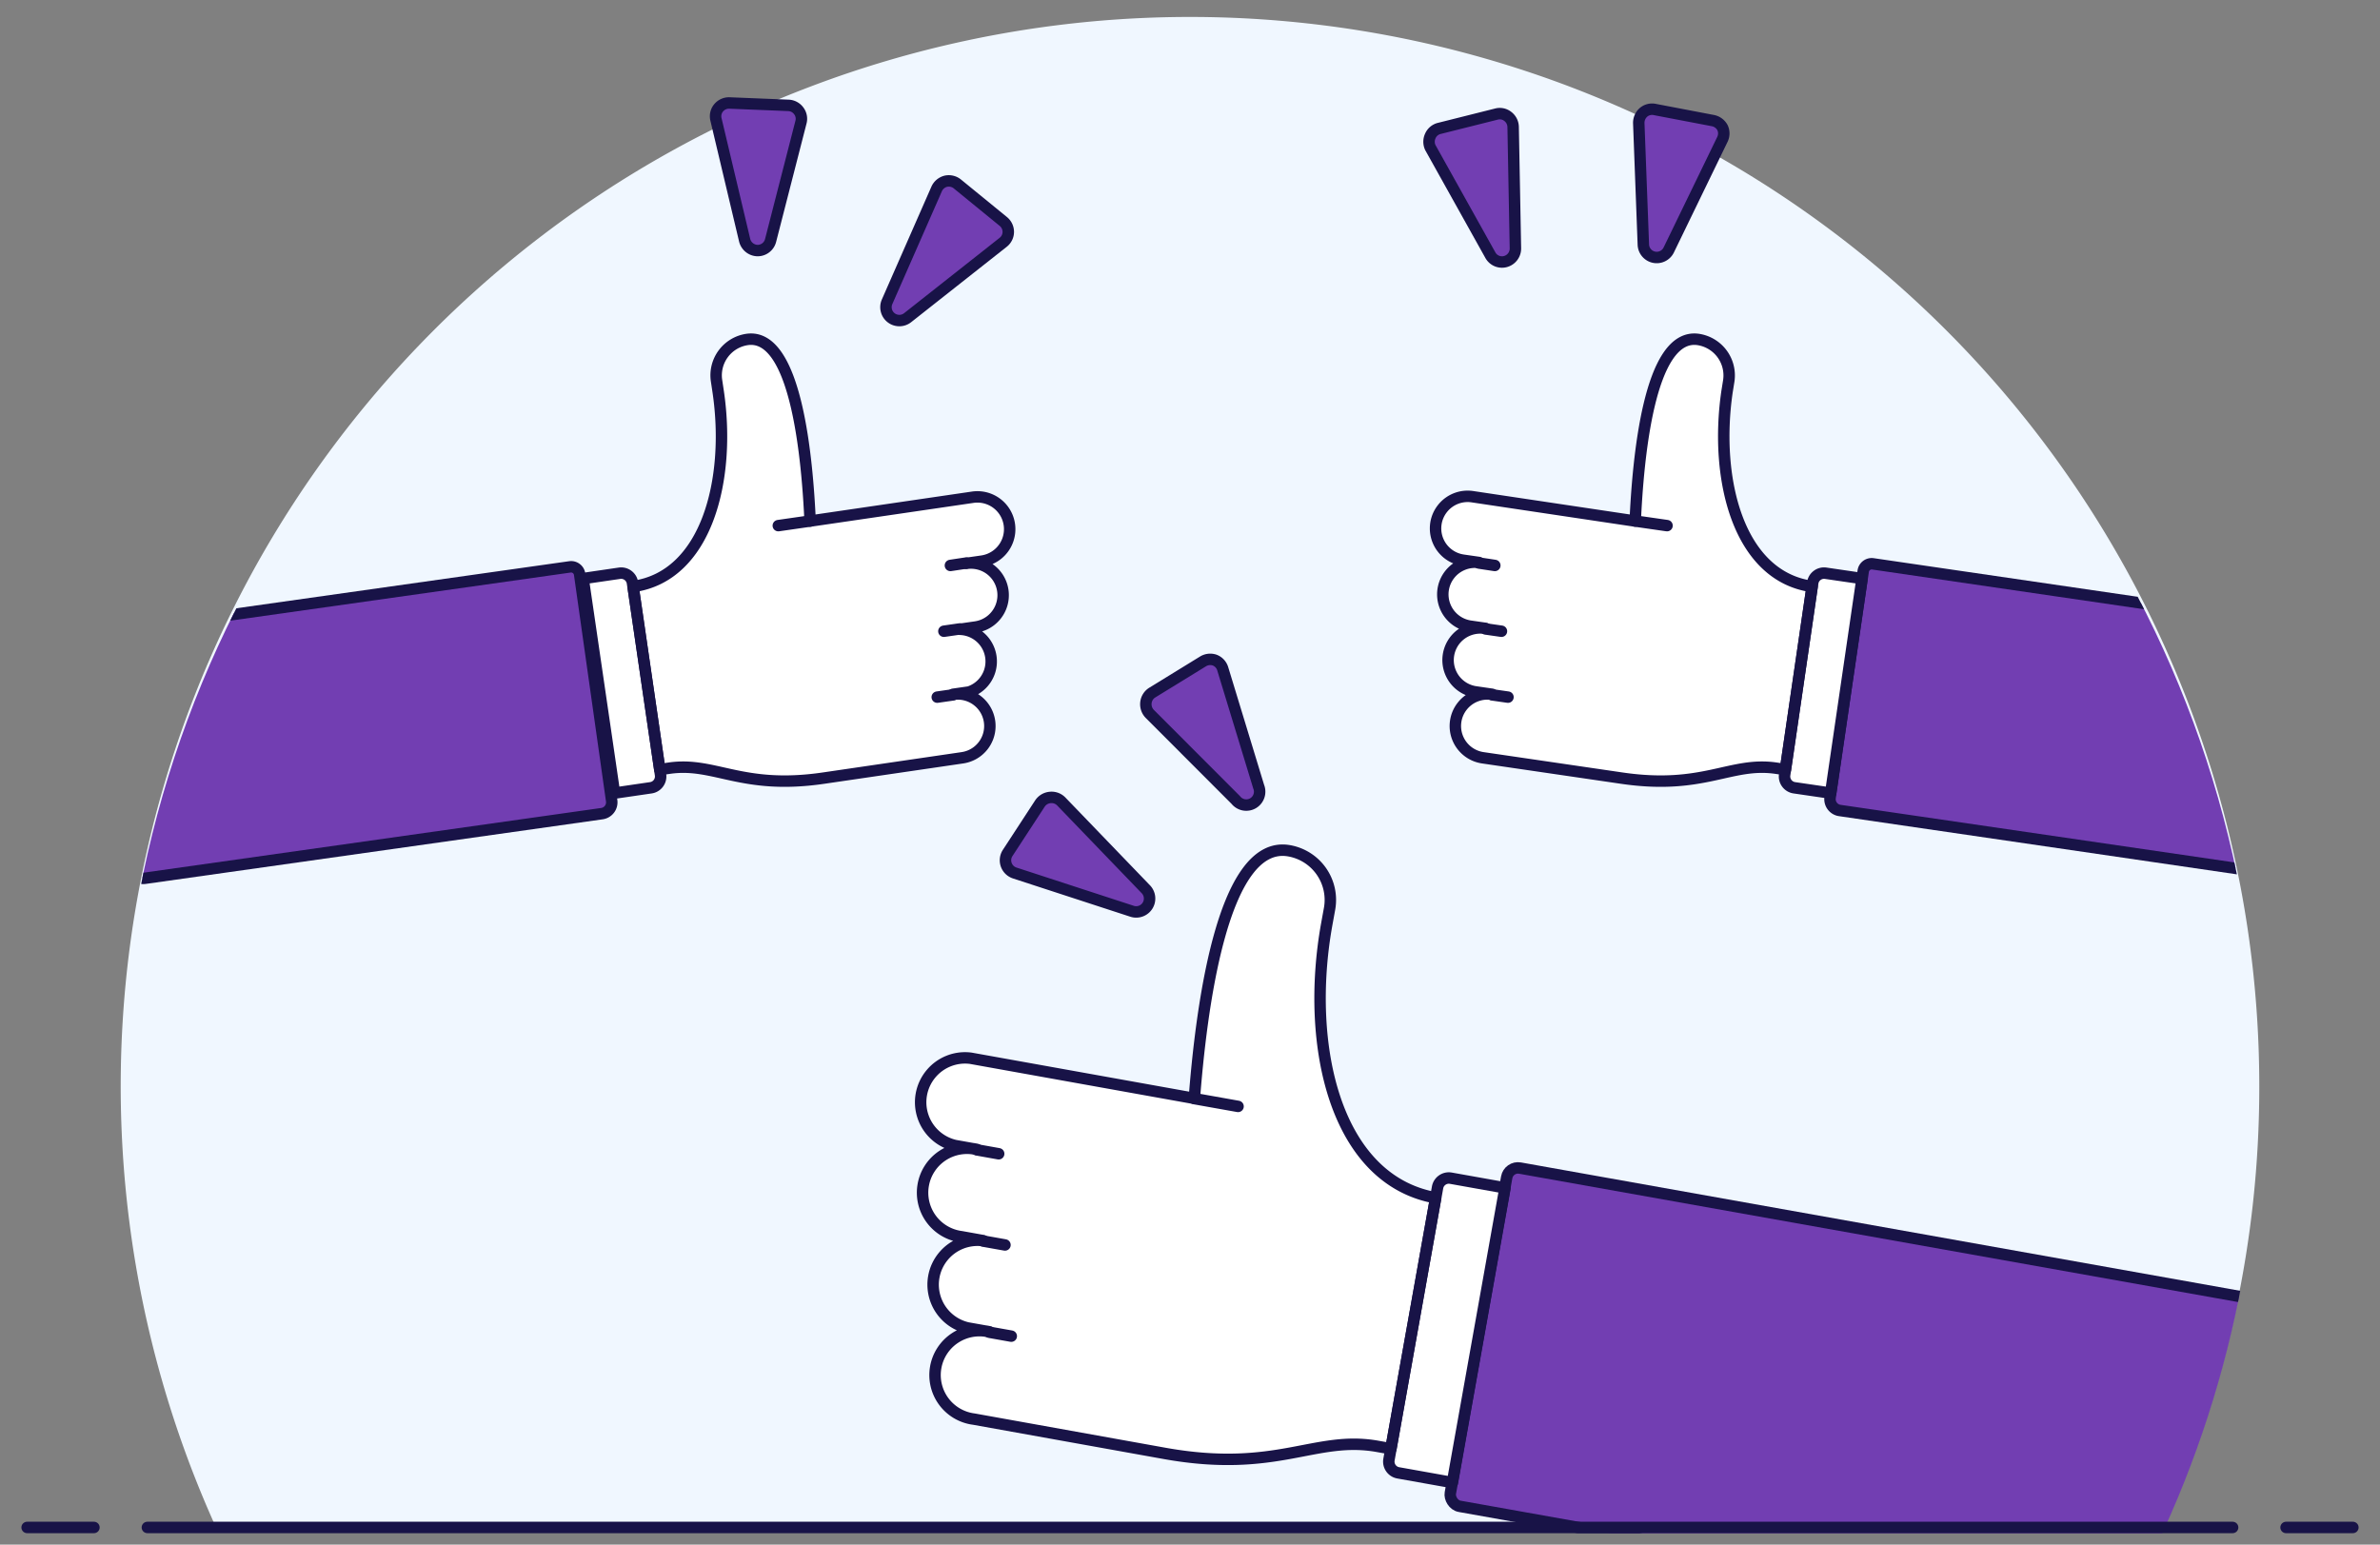 <svg id="Ebene_1" data-name="Ebene 1" xmlns="http://www.w3.org/2000/svg" xmlns:xlink="http://www.w3.org/1999/xlink" width="208" height="135" viewBox="0 0 208 135"><rect x="0" y="0" width="208" height="135" fill="#808080" stroke="none"/><defs><style>.cls-1,.cls-7,.cls-9{fill:none;}.cls-2{fill:#f0f7ff;}.cls-3,.cls-8{fill:#723eb2;}.cls-10,.cls-3,.cls-7,.cls-9{stroke:#181347;stroke-linejoin:round;}.cls-4{clip-path:url(#clip-path);}.cls-5{clip-path:url(#clip-path-2);}.cls-10,.cls-6{fill:#fff;}.cls-10,.cls-7{stroke-linecap:round;}</style><clipPath id="clip-path"><circle class="cls-1" cx="104" cy="95" r="93.5"/></clipPath><clipPath id="clip-path-2"><path class="cls-1" d="M197.45,95.45A93.45,93.45,0,1,0,18.88,134H189.12A93,93,0,0,0,197.45,95.45Z"/></clipPath></defs><title>features-staff-green</title><g id="Background_Fülle" data-name="Background Fülle"><path class="cls-2" d="M197.45,95A93.45,93.45,0,1,0,18.88,133.5H189.12A93,93,0,0,0,197.45,95Z"/></g><g id="Staff"><path class="cls-3" d="M149.7,10.54a1.22,1.22,0,0,1,.84.62,1.19,1.19,0,0,1,0,1l-4.7,9.69a1.17,1.17,0,0,1-2.22-.47l-.4-10.62a1.23,1.23,0,0,1,.4-.93,1.16,1.16,0,0,1,1-.26Z"/><path class="cls-3" d="M125.8,11.22a1.15,1.15,0,0,0-.8.67,1.2,1.2,0,0,0,0,1l5.25,9.41a1.16,1.16,0,0,0,1.32.56,1.18,1.18,0,0,0,.87-1.15l-.2-10.63a1.18,1.18,0,0,0-.46-.9,1.13,1.13,0,0,0-1-.21Z"/><path class="cls-3" d="M105.15,57.8a1.21,1.21,0,0,1,1-.11,1.17,1.17,0,0,1,.71.76L110,68.75a1.17,1.17,0,0,1-2,1.17l-7.51-7.52a1.21,1.21,0,0,1-.34-1,1.18,1.18,0,0,1,.54-.86Z"/><path class="cls-3" d="M88.07,74.54a1.17,1.17,0,0,0,.61,1.76l10.24,3.34a1.17,1.17,0,0,0,1.21-1.93l-7.37-7.65a1.18,1.18,0,0,0-1-.36,1.2,1.2,0,0,0-.87.52Z"/><path class="cls-3" d="M83.66,16.07a1.19,1.19,0,0,0-1-.23,1.2,1.2,0,0,0-.8.67l-4.33,9.86a1.17,1.17,0,0,0,1.8,1.39l8.34-6.58a1.16,1.16,0,0,0,.45-.91,1.18,1.18,0,0,0-.43-.91Z"/><path class="cls-3" d="M63.74,9a1.18,1.18,0,0,0-.94.43,1.15,1.15,0,0,0-.23,1L65.08,21a1.19,1.19,0,0,0,1.13.9A1.17,1.17,0,0,0,67.35,21L70,10.68a1.14,1.14,0,0,0-.2-1,1.17,1.17,0,0,0-.89-.47Z"/><g class="cls-4"><g class="cls-5"><path class="cls-6" d="M70.8,45.54c-.24-5.27-1.18-16.5-5.51-15.87a3.17,3.17,0,0,0-2.67,3.59l.15,1c1.12,7.64-1,16.11-7.44,17l2.33,16,.82-.12c4-.58,6.31,1.92,13.48.87l12.15-1.78a2.8,2.8,0,0,0-.81-5.55l1.39-.2A2.81,2.81,0,0,0,83.88,55l1.39-.2a2.81,2.81,0,1,0-.82-5.56l1.39-.2A2.8,2.8,0,0,0,85,43.46Z"/><line class="cls-7" x1="68.02" y1="45.94" x2="70.8" y2="45.54"/><line class="cls-7" x1="83.3" y1="60.73" x2="81.91" y2="60.93"/><line class="cls-7" x1="83.88" y1="54.97" x2="82.49" y2="55.17"/><line class="cls-7" x1="84.45" y1="49.21" x2="83.06" y2="49.42"/><path class="cls-8" d="M7.55,52.39H51.83a.75.75,0,0,1,.75.75v20a1,1,0,0,1-1,1h-44a1,1,0,0,1-1-1V53.39a1,1,0,0,1,1-1Z" transform="translate(-8.84 4.94) rotate(-8.32)"/><path class="cls-9" d="M11.21,52.12H51.81a.75.75,0,0,1,.75.75v20a1,1,0,0,1-1,1H11.21a1,1,0,0,1-1-1V53.12a1,1,0,0,1,1-1Z" transform="matrix(0.99, -0.14, 0.14, 0.99, -8.78, 5.2)"/><path class="cls-10" d="M53.31,50.16h3.21a0,0,0,0,1,0,0V69.11a0,0,0,0,1,0,0H53.31a1,1,0,0,1-1-1V51.16a1,1,0,0,1,1-1Z" transform="translate(116.89 110.77) rotate(171.68)"/><path class="cls-9" d="M70.8,45.54c-.24-5.27-1.18-16.5-5.51-15.87a3.17,3.17,0,0,0-2.67,3.59l.15,1c1.12,7.64-1,16.11-7.44,17l2.33,16,.82-.12c4-.58,6.31,1.92,13.48.87l12.15-1.78a2.8,2.8,0,0,0-.81-5.55l1.39-.2A2.81,2.81,0,0,0,83.88,55l1.39-.2a2.81,2.81,0,1,0-.82-5.56l1.39-.2A2.8,2.8,0,0,0,85,43.46Z"/><path class="cls-6" d="M142.91,45.54c.24-5.27,1.18-16.5,5.51-15.87a3.18,3.18,0,0,1,2.67,3.59l-.16,1c-1.11,7.64,1,16.11,7.44,17l-2.33,16-.82-.12c-4-.58-6.3,1.92-13.48.87l-12.15-1.78a2.8,2.8,0,0,1,.81-5.55l-1.38-.2a2.81,2.81,0,1,1,.81-5.56l-1.39-.2a2.81,2.81,0,0,1,.81-5.56l-1.39-.2a2.8,2.8,0,1,1,.81-5.55Z"/><line class="cls-7" x1="145.69" y1="45.94" x2="142.91" y2="45.54"/><line class="cls-7" x1="130.4" y1="60.73" x2="131.79" y2="60.93"/><line class="cls-7" x1="129.83" y1="54.97" x2="131.22" y2="55.17"/><line class="cls-7" x1="129.25" y1="49.21" x2="130.64" y2="49.42"/><path class="cls-8" d="M162.15,52.1h40.07a1,1,0,0,1,1,1v20a.75.75,0,0,1-.75.75H162.15a1,1,0,0,1-1-1V53.1A1,1,0,0,1,162.15,52.1Z" transform="translate(353.34 151.65) rotate(-171.68)"/><path class="cls-9" d="M162.12,52.55H208.4a1,1,0,0,1,1,1v20a.75.75,0,0,1-.75.75H162.12a1,1,0,0,1-1-1V53.55a1,1,0,0,1,1-1Z" transform="translate(359.39 152.99) rotate(-171.68)"/><path class="cls-10" d="M158.18,50.16h3.21a0,0,0,0,1,0,0V69.11a0,0,0,0,1,0,0h-3.21a1,1,0,0,1-1-1V51.16A1,1,0,0,1,158.18,50.16Z" transform="translate(10.3 -22.42) rotate(8.32)"/><path class="cls-9" d="M142.91,45.54c.24-5.27,1.18-16.5,5.51-15.87a3.18,3.18,0,0,1,2.67,3.59l-.16,1c-1.11,7.64,1,16.11,7.44,17l-2.33,16-.82-.12c-4-.58-6.3,1.92-13.48.87l-12.15-1.78a2.8,2.8,0,0,1,.81-5.55l-1.38-.2a2.81,2.81,0,1,1,.81-5.56l-1.39-.2a2.81,2.81,0,0,1,.81-5.56l-1.39-.2a2.8,2.8,0,1,1,.81-5.55Z"/><path class="cls-6" d="M104.38,96c.56-7.25,2.35-22.71,8.29-21.64a4.36,4.36,0,0,1,3.53,5.05l-.26,1.43c-1.87,10.49.72,22.27,9.53,23.85l-3.91,21.93-1.13-.2c-5.5-1-8.78,2.37-18.63.61l-16.69-3a3.88,3.88,0,1,1,1.36-7.63l-1.91-.34a3.88,3.88,0,0,1,1.36-7.63l-1.9-.34a3.88,3.88,0,1,1,1.36-7.63l-1.91-.34a3.88,3.88,0,0,1,1.36-7.63Z"/><line class="cls-7" x1="108.2" y1="96.7" x2="104.38" y2="96.02"/><line class="cls-7" x1="86.47" y1="116.44" x2="88.38" y2="116.78"/><line class="cls-7" x1="85.92" y1="108.47" x2="87.83" y2="108.81"/><line class="cls-7" x1="85.38" y1="100.5" x2="87.28" y2="100.84"/><rect class="cls-8" x="128.7" y="107.66" width="68.07" height="30.03" rx="1" ry="1" transform="translate(301.38 272.04) rotate(-169.88)"/><rect class="cls-9" x="128.69" y="107.83" width="69.99" height="30.03" rx="1" ry="1" transform="translate(303.22 272.54) rotate(-169.88)"/><path class="cls-10" d="M124.46,103.11h4.81a0,0,0,0,1,0,0v26.16a0,0,0,0,1,0,0h-4.81a1,1,0,0,1-1-1V104.11a1,1,0,0,1,1-1Z" transform="translate(22.39 -20.4) rotate(10.12)"/><path class="cls-9" d="M104.38,96c.56-7.25,2.35-22.71,8.29-21.64a4.36,4.36,0,0,1,3.53,5.05l-.26,1.43c-1.87,10.49.72,22.27,9.53,23.85l-3.91,21.93-1.13-.2c-5.5-1-8.78,2.37-18.63.61l-16.69-3a3.88,3.88,0,1,1,1.36-7.63l-1.91-.34a3.88,3.88,0,0,1,1.36-7.63l-1.9-.34a3.88,3.88,0,1,1,1.36-7.63l-1.91-.34a3.88,3.88,0,0,1,1.36-7.63Z"/></g></g></g><g id="Background_Strich" data-name="Background Strich"><line class="cls-7" x1="12.88" y1="133.5" x2="195.12" y2="133.5"/><line class="cls-7" x1="2.37" y1="133.5" x2="8.21" y2="133.5"/><line class="cls-7" x1="199.79" y1="133.5" x2="205.63" y2="133.5"/></g></svg>